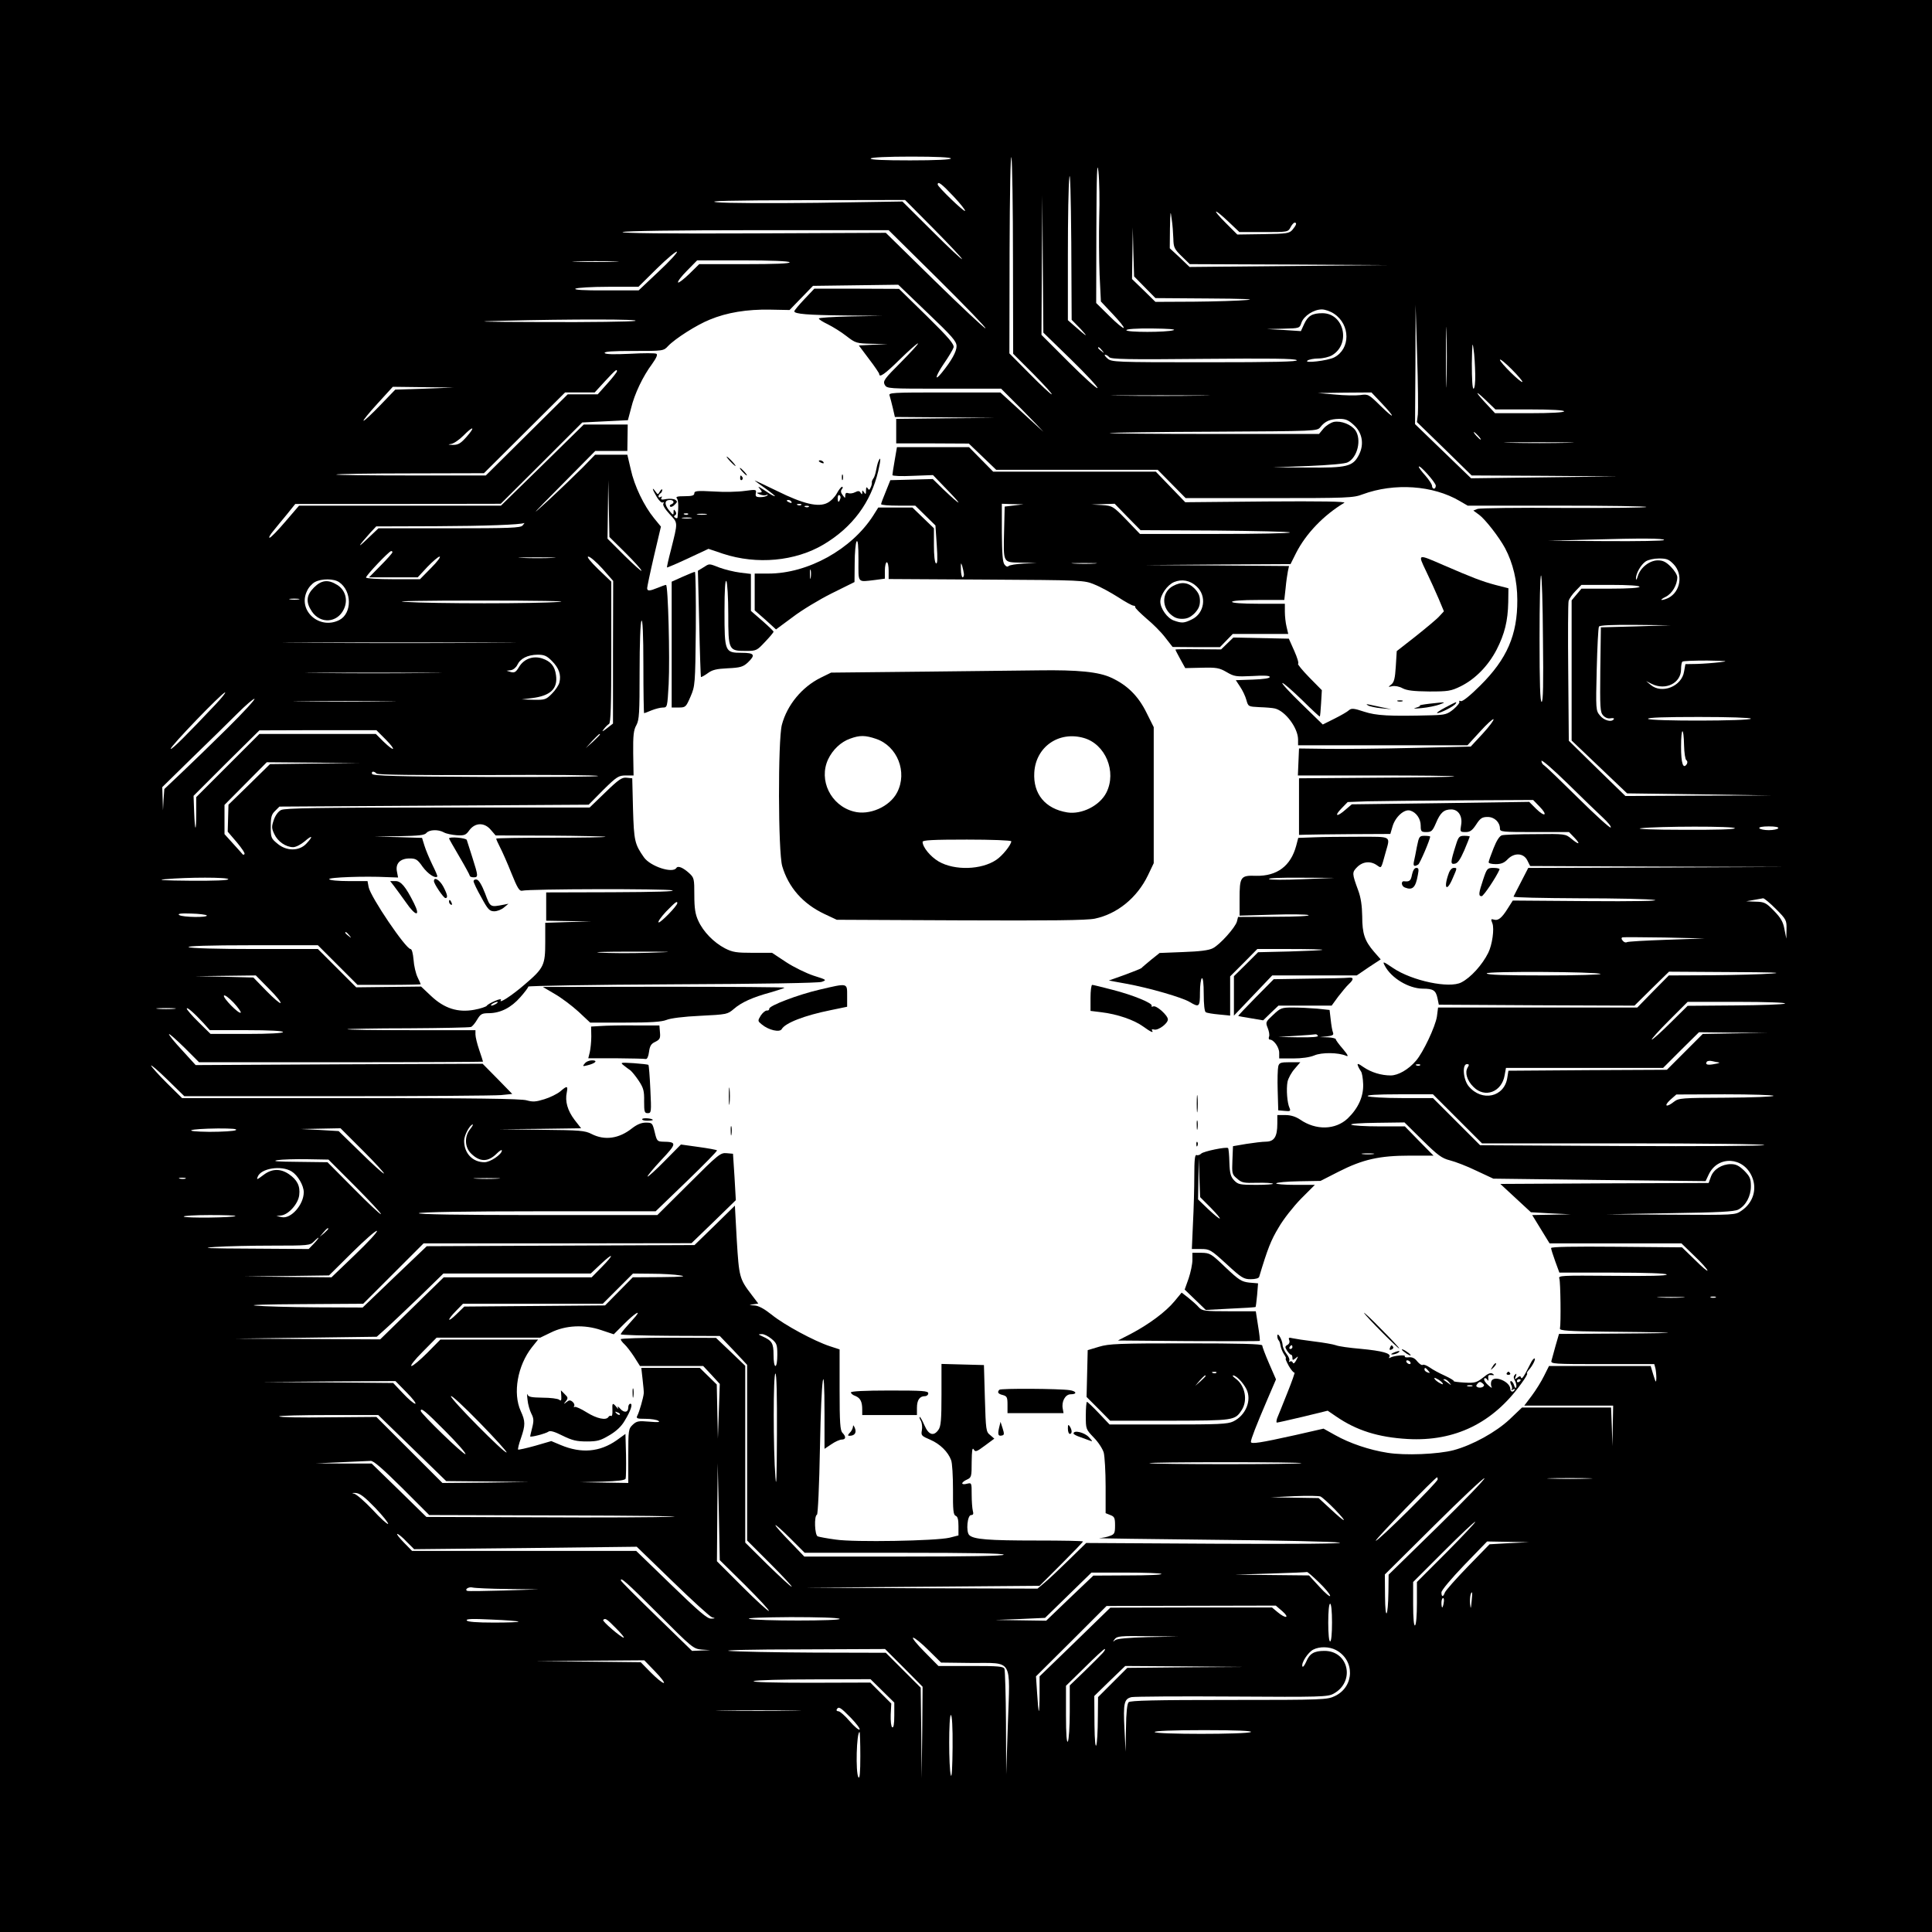 <?xml version="1.0" standalone="no"?>
<!DOCTYPE svg PUBLIC "-//W3C//DTD SVG 20010904//EN"
 "http://www.w3.org/TR/2001/REC-SVG-20010904/DTD/svg10.dtd">
<svg version="1.0" xmlns="http://www.w3.org/2000/svg"
 width="1024pt" height="1024pt" viewBox="0 0 1024 1024"
 preserveAspectRatio="xMidYMid meet">

<g transform="translate(0,1024) scale(0.1,-0.1)"
fill="#000000" stroke="none">
<path d="M0 5120 l0 -5120 5120 0 5120 0 0 5120 0 5120 -5120 0 -5120 0 0
-5120z m5369 3745 l1 -500 107 -107 c59 -60 103 -108 97 -108 -5 0 -58 49
-117 109 l-107 108 1 539 c1 313 5 522 10 499 4 -22 8 -265 8 -540z m-329 535
c0 -6 -79 -10 -216 -10 -141 0 -213 3 -209 10 4 6 87 10 216 10 133 0 209 -4
209 -10z m786 -315 c-2 -88 -1 -224 2 -301 l7 -142 63 -67 c35 -37 61 -69 58
-73 -4 -3 -38 25 -76 63 l-70 69 1 391 c1 297 4 370 11 305 5 -47 7 -157 4
-245z m-98 -589 c45 -49 33 -42 -35 18 l-33 29 0 347 c0 191 3 376 8 411 4 38
8 -99 10 -346 l2 -410 48 -49z m-674 703 c37 -39 64 -74 61 -77 -6 -6 -145
128 -145 140 0 20 22 3 84 -63z m623 -865 c81 -79 144 -147 140 -151 -4 -4
-73 58 -152 137 l-145 145 2 370 3 370 2 -364 3 -364 147 -143z m-731 696 c82
-83 151 -156 153 -163 2 -7 -69 59 -156 146 l-160 159 -449 -7 c-252 -3 -486
-2 -534 3 -61 7 67 10 456 11 l541 1 149 -150z m1273 -55 c1 -46 5 -55 44 -93
l43 -42 519 -2 520 -3 -520 -5 -520 -5 -52 50 -53 49 1 106 c2 93 3 99 9 50 5
-30 8 -78 9 -105z m292 90 l58 -55 129 0 c127 0 129 0 142 25 7 14 17 25 22
25 13 0 9 -13 -11 -37 -17 -20 -28 -22 -155 -24 l-138 -2 -61 61 c-77 77 -65
82 14 7z m-444 -347 l57 -58 281 -2 c183 -1 254 -4 205 -8 -41 -4 -168 -8
-281 -9 l-205 -1 -62 61 -62 60 2 137 2 137 3 -130 4 -130 56 -57z m-1094 42
c144 -143 257 -260 250 -260 -6 0 -128 114 -270 253 l-258 253 -705 -3 c-451
-2 -700 1 -690 7 9 6 287 10 713 10 l697 0 263 -260z m-1483 40 l-105 -99
-175 0 c-117 -1 -170 3 -160 9 8 5 87 10 174 10 l160 0 98 97 c54 53 102 93
106 89 4 -4 -40 -52 -98 -106z m-232 53 c-53 -2 -143 -2 -200 0 -57 1 -13 3
97 3 110 0 156 -2 103 -3z m927 -3 c4 -7 -77 -10 -237 -10 l-242 0 -53 -52
c-29 -28 -56 -49 -59 -45 -4 4 17 32 47 62 l54 55 242 0 c150 0 244 -4 248
-10z m730 -267 c132 -126 155 -152 155 -178 0 -28 -26 -76 -78 -140 -42 -52
-34 -18 11 48 25 36 48 75 51 85 5 16 -23 50 -141 166 l-148 145 -225 1 -224
0 -53 -56 c-29 -31 -53 -59 -53 -64 0 -14 72 -20 270 -22 l195 -2 -167 -3
c-93 -2 -168 -7 -168 -11 0 -5 21 -18 48 -31 26 -13 70 -40 98 -62 49 -38 54
-39 135 -41 l84 -2 -77 -3 -76 -4 54 -72 c30 -39 54 -75 54 -79 0 -22 31 0
109 77 48 47 91 85 96 85 6 0 -35 -44 -89 -99 -89 -89 -97 -100 -87 -120 12
-21 16 -21 314 -21 l303 0 110 -110 c60 -61 111 -114 114 -118 3 -3 -47 42
-111 101 l-117 107 -297 0 c-279 0 -297 -1 -290 -17 3 -10 11 -39 17 -65 l11
-48 266 -2 266 -3 -262 -2 -263 -3 0 -65 0 -65 193 0 192 -1 72 -69 73 -70
428 0 428 0 74 -75 74 -75 443 0 c414 0 446 1 495 20 168 62 373 48 514 -35
l43 -25 477 0 c263 0 474 -3 470 -7 -4 -4 -202 -6 -439 -5 -238 2 -442 -1
-455 -5 l-23 -9 30 -22 c33 -24 106 -118 138 -177 42 -79 65 -174 65 -275 1
-185 -55 -313 -196 -453 -54 -54 -94 -86 -103 -83 -8 3 -12 2 -8 -3 3 -5 -11
-23 -31 -40 -33 -27 -45 -30 -113 -32 -230 -6 -296 -2 -361 19 -54 18 -67 19
-80 8 -8 -8 -43 -28 -77 -45 l-62 -31 -113 110 c-62 60 -108 110 -101 110 7 0
53 -41 104 -90 50 -50 93 -89 94 -88 2 2 5 34 7 71 l4 69 -67 68 c-37 38 -63
70 -59 72 5 2 -4 32 -20 68 l-29 65 -147 3 -147 3 -33 -32 -32 -31 -121 1
c-67 1 -121 0 -121 -2 0 -3 12 -25 26 -51 l26 -47 88 2 c78 2 93 -1 131 -23
41 -24 50 -25 137 -21 63 4 92 2 92 -5 0 -7 -33 -12 -90 -14 l-90 -3 23 -35
c13 -19 28 -51 33 -70 10 -35 10 -35 69 -38 33 -1 70 -4 82 -7 55 -13 123
-103 123 -165 l0 -30 449 0 449 0 66 72 c36 40 68 69 72 66 3 -4 -22 -38 -57
-76 l-64 -69 -300 -7 c-165 -4 -370 -6 -455 -5 l-155 2 -3 -72 -3 -71 417 0
c230 0 415 -2 412 -5 -2 -3 -189 -6 -414 -7 l-409 -3 0 -150 0 -150 35 1 c19
1 128 2 242 3 l207 1 12 41 c15 50 62 92 93 83 32 -9 56 -43 56 -80 0 -31 3
-34 30 -34 27 0 33 6 51 48 23 55 42 72 81 72 38 0 61 -37 52 -84 -6 -35 -5
-36 24 -36 23 0 35 8 56 40 22 34 32 40 61 40 36 0 65 -28 65 -62 0 -17 14
-18 183 -18 l183 0 29 -30 c35 -37 24 -39 -17 -5 -30 25 -33 26 -189 24 -88 0
-168 -3 -178 -6 -13 -3 -29 -28 -45 -69 -14 -35 -26 -69 -26 -74 0 -6 17 -10
38 -10 28 0 45 7 62 25 35 37 85 35 105 -5 l15 -30 678 -3 677 -2 -682 -3
-683 -2 -37 -72 c-21 -40 -39 -76 -41 -80 -2 -5 155 -8 350 -9 194 0 373 -4
398 -9 28 -5 -110 -8 -353 -6 l-399 3 -26 -41 c-33 -53 -52 -67 -74 -60 -16 5
-17 2 -8 -20 11 -29 -1 -114 -22 -156 -31 -63 -93 -132 -143 -157 -63 -33
-260 8 -361 76 -53 36 -58 38 -44 12 34 -65 126 -120 200 -121 57 0 70 -9 79
-51 l7 -34 518 -3 519 -2 91 90 92 90 320 -2 c225 -1 291 -3 224 -8 -52 -4
-196 -8 -320 -9 l-225 -1 -84 -85 -83 -85 -528 0 -528 0 -6 -47 c-8 -54 -74
-193 -111 -235 -40 -47 -95 -78 -134 -78 -50 0 -103 16 -144 44 -28 20 -35 21
-30 8 3 -9 11 -23 16 -30 6 -7 11 -38 12 -69 2 -65 -26 -127 -82 -181 -65 -61
-168 -64 -252 -6 -24 16 -50 24 -78 24 l-43 0 0 -45 c0 -69 -16 -95 -59 -96
-20 0 -67 -6 -106 -12 l-70 -12 -3 -74 c-3 -71 -2 -76 25 -98 24 -22 36 -24
105 -22 43 1 81 -1 85 -5 3 -3 -36 -6 -89 -6 -87 0 -96 2 -117 24 -18 19 -23
37 -25 94 -1 40 -4 74 -7 77 -9 8 -129 -17 -142 -29 -7 -7 -18 -11 -25 -8 -9
3 -12 -24 -12 -111 0 -62 -3 -175 -7 -250 l-6 -137 48 0 c46 0 52 -3 136 -80
79 -73 91 -80 128 -80 25 0 43 5 45 13 45 150 63 195 103 261 25 44 79 112
119 153 l73 73 -105 0 c-58 0 -103 4 -100 8 3 5 57 10 120 11 l115 2 96 49
c128 65 216 85 377 85 l126 0 -76 77 -76 78 -135 0 c-75 0 -142 4 -149 9 -8 5
49 9 134 10 l148 2 95 -94 c82 -81 103 -96 146 -107 28 -7 91 -31 140 -55 l90
-42 562 -7 563 -6 17 36 c49 101 184 93 229 -13 28 -66 6 -138 -56 -180 -33
-23 -35 -23 -374 -21 l-341 2 335 6 c262 4 341 8 363 19 40 21 67 70 67 124 0
40 -5 51 -35 82 -28 27 -44 35 -71 35 -48 0 -92 -28 -106 -67 l-12 -33 -552
-2 -552 -3 81 -75 81 -75 105 -6 106 -5 -102 -2 -102 -2 46 -75 46 -75 350 0
349 0 69 -67 c38 -36 69 -71 69 -77 0 -6 -30 20 -67 57 l-68 66 -348 3 c-227
2 -347 0 -346 -7 0 -5 10 -37 22 -70 l22 -60 282 0 c179 0 284 -4 287 -10 2
-7 -96 -9 -286 -7 -275 2 -290 2 -283 -15 6 -17 9 -236 3 -265 -2 -10 46 -14
237 -16 132 -1 278 -3 325 -5 47 -2 -62 -4 -241 -5 l-326 -2 -18 -62 c-9 -35
-20 -71 -22 -80 -5 -17 13 -18 270 -18 l275 0 6 -22 c3 -13 5 -36 5 -53 -1
-26 -3 -24 -16 18 l-14 47 -269 0 -270 0 -26 -52 c-14 -29 -44 -77 -65 -105
l-40 -53 236 0 235 0 -2 -107 -2 -108 -3 103 -4 102 -236 0 -236 0 -66 -63
c-73 -68 -196 -136 -296 -163 -83 -22 -259 -29 -351 -14 -96 15 -200 50 -278
94 l-61 34 -149 -34 c-189 -42 -236 -49 -236 -36 0 14 27 84 87 224 l46 107
-37 85 c-20 46 -36 89 -36 95 0 8 -122 11 -402 11 -358 0 -410 -2 -463 -18
l-60 -18 -3 -124 -3 -124 63 -63 62 -63 316 0 c341 1 345 1 381 56 34 52 18
132 -33 168 -12 9 -18 16 -12 16 16 0 52 -37 70 -72 30 -59 -3 -140 -70 -172
-29 -14 -79 -16 -344 -16 l-311 0 -57 60 c-31 33 -60 60 -63 60 -3 0 -6 -33
-6 -73 0 -71 0 -72 42 -116 24 -24 47 -60 53 -80 5 -20 10 -100 10 -179 l0
-142 25 -10 c22 -8 25 -16 25 -55 0 -40 -3 -47 -26 -55 -14 -6 -40 -11 -57
-12 -18 -2 252 -5 598 -9 347 -3 650 -10 675 -15 28 -6 -223 -8 -649 -6 l-694
4 -91 -89 c-50 -49 -108 -104 -129 -121 l-38 -32 -617 2 -617 3 623 5 622 5
115 115 c63 63 115 117 115 120 0 3 -111 5 -247 5 -254 0 -333 6 -356 29 -18
18 -10 106 10 106 11 0 14 6 9 23 -3 12 -6 51 -6 86 0 62 0 63 -25 57 -14 -4
-25 -3 -25 2 0 5 11 14 25 20 24 11 25 16 25 94 1 60 3 78 11 66 8 -15 15 -13
59 20 l50 37 -22 19 c-22 17 -23 26 -28 195 l-5 176 -112 3 -113 3 0 -163 c0
-132 -3 -168 -16 -186 -25 -36 -52 -28 -74 23 -11 25 -22 45 -25 45 -3 0 -1
-10 6 -21 6 -12 8 -34 5 -50 -5 -27 -2 -30 45 -50 51 -22 94 -64 110 -108 6
-14 10 -84 10 -157 -1 -108 2 -133 14 -138 11 -4 15 -20 15 -55 l0 -49 -47
-12 c-71 -17 -505 -25 -604 -10 -45 6 -87 14 -95 17 -16 6 -20 109 -4 115 5 2
12 148 16 361 7 373 24 492 24 172 l0 -184 36 24 c20 14 45 25 55 25 23 0 24
16 4 36 -12 13 -15 52 -15 229 l0 213 -52 17 c-82 27 -242 113 -308 167 -42
33 -70 48 -93 49 -29 2 -30 2 -5 6 l27 4 -35 46 c-65 85 -67 94 -79 290 l-10
183 -107 -105 -107 -104 -709 -3 -710 -3 -170 -162 -170 -163 -248 1 c-137 1
-280 5 -319 9 -43 4 53 7 250 8 l320 2 160 160 160 160 710 0 710 1 118 114
117 114 -7 123 -8 123 -34 3 c-32 3 -44 -6 -200 -162 l-167 -166 -639 0 c-416
0 -635 4 -625 10 9 6 254 10 635 10 l620 0 165 159 c91 88 163 161 160 164 -3
3 -47 11 -98 18 l-93 13 -86 -87 c-47 -48 -88 -85 -91 -83 -2 3 30 42 73 88
83 88 84 96 8 97 -29 1 -32 4 -43 51 -12 48 -13 50 -47 50 -24 0 -47 -10 -73
-30 -69 -55 -145 -66 -215 -30 -35 18 -62 20 -265 22 l-225 3 217 2 218 3 -35
45 c-37 49 -51 98 -41 145 7 36 2 37 -35 5 -16 -13 -54 -32 -84 -41 -45 -14
-61 -15 -93 -6 -29 9 -280 12 -933 12 l-894 0 -80 79 c-44 44 -81 85 -84 93
-2 7 37 -26 86 -74 l90 -88 810 0 c446 0 837 3 869 6 l59 6 -78 80 -79 80
-760 -3 -761 -4 -73 80 c-40 43 -71 81 -68 84 2 3 39 -30 82 -72 l77 -77 753
0 c413 0 752 2 752 3 0 2 -9 30 -20 62 -11 32 -20 69 -20 82 l0 23 -342 0
c-188 0 -339 2 -337 5 3 2 148 5 323 5 175 1 325 4 332 7 7 2 22 20 33 39 18
30 25 34 63 34 61 1 117 29 166 85 23 26 42 51 42 56 0 4 343 10 763 12 480 2
773 7 792 13 28 10 27 11 -43 33 -39 13 -105 45 -146 72 l-74 49 -101 0 c-88
0 -108 3 -149 24 -59 31 -115 88 -141 146 -16 34 -21 66 -21 136 0 86 -1 92
-27 116 -33 30 -60 41 -68 28 -19 -31 -138 8 -172 56 -49 70 -53 87 -58 256
l-4 163 -30 3 c-24 3 -42 -9 -112 -77 l-84 -81 -805 0 c-627 0 -811 -3 -830
-13 -15 -7 -31 -29 -39 -53 -12 -35 -12 -44 3 -75 18 -39 61 -69 100 -69 14 0
41 14 61 31 41 36 47 28 8 -13 -38 -40 -105 -40 -153 1 -33 27 -35 32 -35 90
0 50 4 65 23 83 l23 23 819 5 820 5 77 78 c72 71 82 77 120 77 l41 0 -2 118
c-1 94 2 123 17 149 15 28 17 63 17 285 0 146 4 259 10 268 6 10 10 -71 10
-237 0 -139 2 -253 4 -253 2 0 20 7 39 15 20 8 47 15 60 15 24 0 24 2 31 124
7 140 -3 526 -14 526 -4 0 -24 -7 -43 -15 -44 -18 -57 -19 -57 -2 0 6 16 83
36 169 l37 157 -36 44 c-54 66 -105 172 -124 260 l-18 77 -85 0 -86 0 -64 -66
c-36 -36 -119 -116 -185 -177 -100 -92 -90 -80 65 76 l185 187 85 0 85 0 1 70
1 70 -117 0 -116 0 -219 -215 -220 -215 -535 0 -535 0 -73 -85 c-40 -47 -77
-85 -83 -85 -6 0 2 15 18 34 15 19 48 59 73 89 l45 56 544 0 545 1 216 215
216 216 121 6 121 6 17 64 c18 75 62 168 112 235 22 31 30 49 22 53 -6 4 -68
4 -139 0 -88 -4 -130 -3 -135 4 -4 8 42 11 153 11 158 0 159 0 183 26 37 39
151 112 221 140 91 38 198 55 318 53 l105 -2 62 64 62 64 226 3 226 3 154
-148z m2600 -539 l-5 -41 145 -141 145 -142 387 -2 388 -3 -389 -5 -389 -5
-149 144 -148 143 2 317 1 316 8 -270 c5 -148 6 -288 4 -311z m-444 533 c87
-58 87 -186 1 -231 -34 -18 -165 -33 -142 -17 8 6 35 11 58 11 24 0 57 8 72
17 101 60 64 223 -51 223 -54 0 -77 -14 -97 -58 l-17 -37 -90 6 -90 5 87 2
c86 2 86 2 96 32 13 36 65 70 108 70 17 0 46 -10 65 -23z m596 -359 c-1 -73
-3 -16 -3 127 0 143 2 203 3 133 2 -70 2 -187 0 -260z m-4302 321 c-22 -4
-238 -7 -480 -6 -350 1 -395 3 -220 7 354 9 745 9 700 -1z m2855 -49 c-37 -12
-250 -12 -250 0 0 6 52 10 138 9 84 -1 127 -4 112 -9z m1599 -232 c1 -46 -3
-78 -9 -78 -6 0 -9 50 -9 133 2 106 3 121 9 77 5 -30 8 -90 9 -132z m-1978
125 c13 -16 12 -17 -3 -4 -10 7 -18 15 -18 17 0 8 8 3 21 -13z m38 -36 c9 -11
99 -13 496 -9 356 3 489 2 498 -7 8 -8 -114 -11 -484 -11 -482 0 -497 1 -519
20 -13 11 -18 20 -13 20 6 0 16 -6 22 -13z m2190 -131 c-7 -8 -119 103 -119
117 0 7 28 -16 62 -50 34 -34 60 -65 57 -67z m-4799 56 c0 -4 -23 -34 -51 -65
l-51 -57 -79 0 -80 0 -217 -215 -217 -215 -399 0 c-220 0 -397 2 -394 5 3 3
180 6 394 6 l389 1 215 214 215 214 78 0 79 0 55 60 c57 61 63 66 63 52z
m-1020 -92 l-155 -5 -79 -82 c-44 -46 -84 -83 -89 -83 -5 0 28 41 73 90 l82
90 162 -2 161 -2 -155 -6z m5858 -110 c115 0 182 -4 182 -10 0 -6 -68 -10
-183 -10 l-183 0 -40 43 c-64 68 -73 87 -13 30 l55 -53 182 0z m-786 34 c76
-80 73 -91 -4 -16 -64 63 -66 64 -109 58 -24 -3 -84 -2 -134 3 l-90 8 142 2
142 1 53 -56z m-959 39 c-117 -2 -309 -2 -425 0 -117 1 -22 2 212 2 234 0 329
-1 213 -2z m813 -156 c45 -41 55 -102 27 -157 -32 -63 -63 -70 -273 -68 l-185
1 188 7 c114 5 198 12 211 20 52 27 73 121 40 169 -22 31 -75 52 -114 45 -17
-4 -41 -19 -55 -35 l-24 -29 -557 0 c-307 0 -555 2 -553 5 3 2 251 6 553 7
544 3 547 3 564 24 25 32 52 43 100 44 34 0 49 -6 78 -33z m-4702 -61 c-33
-37 -45 -44 -74 -44 -26 1 -28 2 -9 5 14 2 43 22 65 44 52 53 66 50 18 -5z
m5361 4 c10 -11 16 -20 13 -20 -3 0 -13 9 -23 20 -10 11 -16 20 -13 20 3 0 13
-9 23 -20z m473 -37 c-81 -2 -216 -2 -300 0 -84 1 -18 3 147 3 165 0 234 -2
153 -3z m-698 -227 c0 -9 -4 -16 -10 -16 -5 0 -10 7 -10 15 0 8 -16 32 -35 54
-19 21 -35 42 -35 47 1 16 90 -84 90 -100z m-4295 -356 c47 -47 85 -89 85 -95
0 -5 -40 31 -90 80 l-90 90 2 155 2 155 3 -150 3 -151 85 -84z m-545 145 c-11
-13 -66 -15 -388 -15 l-376 0 -60 -57 c-57 -55 -48 -39 18 35 l30 32 315 1
c260 1 449 8 470 17 2 1 -2 -5 -9 -13z m6050 -77 c0 -5 -138 -7 -307 -6 l-308
2 220 6 c278 8 395 7 395 -2z m-6740 -65 c0 -4 -28 -36 -62 -70 l-62 -63 129
0 129 0 51 55 c29 30 58 55 65 55 8 0 -12 -27 -45 -60 l-59 -60 -143 0 c-79 0
-143 4 -143 9 0 11 122 140 133 140 4 1 7 -2 7 -6z m848 -30 c-42 -2 -114 -2
-160 0 -46 1 -11 3 77 3 88 0 125 -2 83 -3z m265 -57 l57 -65 -1 -378 0 -378
-32 -25 c-25 -19 -29 -20 -17 -5 8 11 21 24 28 28 9 6 12 93 12 381 l0 373
-69 66 c-42 41 -63 67 -53 67 10 0 43 -29 75 -64z m5678 23 c51 -54 36 -145
-28 -178 -12 -6 -28 -11 -35 -11 -7 0 2 8 21 17 34 17 61 63 61 104 0 11 -15
36 -34 55 -26 26 -42 34 -69 34 -44 0 -93 -39 -106 -83 -5 -18 -10 -24 -10
-14 -1 26 25 73 51 91 13 9 43 16 71 16 42 0 53 -5 78 -31z m-693 -394 c3
-237 1 -335 -7 -335 -8 0 -11 100 -11 335 0 184 3 335 8 335 4 0 9 -151 10
-335z m-6380 299 c68 -47 68 -165 1 -200 -105 -54 -222 49 -172 153 8 19 27
40 42 48 35 19 101 19 129 -1z m6892 -24 c0 -6 -58 -10 -154 -10 l-154 0 -26
-31 -26 -31 0 -371 0 -372 147 -140 147 -140 380 -5 381 -6 -385 -1 -385 -2
-150 146 -150 147 -3 360 c-2 199 -1 370 2 381 3 11 19 35 37 53 l31 32 154 0
c96 0 154 -4 154 -10z m-7107 -67 c-13 -2 -33 -2 -45 0 -13 2 -3 4 22 4 25 0
35 -2 23 -4z m1382 -13 c-126 -10 -661 -10 -820 0 -69 4 99 7 400 7 296 0 477
-3 420 -7z m5705 -130 l-185 -5 -3 -224 c-2 -201 -1 -226 15 -243 11 -12 26
-18 40 -15 12 2 20 0 17 -4 -11 -19 -53 -8 -74 19 -22 26 -22 32 -17 244 3
119 8 222 12 227 4 7 70 10 193 9 l187 -2 -185 -6z m-6052 -87 c-273 -2 -723
-2 -1000 0 -277 1 -53 2 497 2 550 0 776 -1 503 -2z m307 -96 c38 -38 50 -74
40 -114 -3 -14 -21 -41 -40 -60 -31 -31 -37 -33 -96 -32 l-64 2 55 7 c98 12
137 50 127 121 -6 48 -28 74 -73 89 -48 16 -97 -2 -123 -45 -16 -27 -24 -32
-43 -27 l-23 7 23 3 c13 2 28 15 34 28 16 34 54 53 107 54 36 0 49 -6 76 -33z
m6190 -7 c-33 -4 -88 -8 -121 -9 l-61 -1 -7 -39 c-12 -79 -118 -121 -177 -71
l-24 20 30 -15 c73 -36 155 4 155 78 0 18 3 37 7 40 3 4 63 6 132 6 107 -2
117 -3 66 -9z m-6843 -57 c-160 -2 -424 -2 -585 0 -160 1 -29 2 293 2 322 0
453 -1 292 -2z m-1128 -165 c-151 -160 -233 -242 -239 -237 -7 8 273 299 288
299 5 0 -17 -28 -49 -62z m62 -127 c-83 -82 -192 -188 -243 -236 l-92 -87 -4
-56 -3 -57 -2 62 -2 61 157 154 c87 84 195 190 241 236 45 45 86 80 91 78 4
-3 -60 -73 -143 -155z m842 142 c-119 -2 -317 -2 -440 0 -123 1 -25 2 217 2
242 0 342 -1 223 -2z m7232 -92 c0 -13 -537 -14 -545 -1 -4 7 91 10 269 10
160 0 276 -4 276 -9z m-7235 -111 c58 -59 47 -68 -13 -10 l-40 40 -309 0 -308
0 -167 -167 -168 -168 0 -84 c0 -107 -7 -102 -11 8 l-3 83 174 174 175 173
310 1 310 0 50 -50z m6881 -32 c1 -38 6 -73 12 -77 6 -4 7 -12 3 -20 -20 -31
-31 3 -31 91 0 106 14 111 16 6z m-5746 59 c0 -2 -17 -19 -37 -38 l-38 -34 34
38 c33 34 41 42 41 34z m5315 -440 c27 -25 47 -49 42 -53 -4 -4 -81 66 -172
156 -91 90 -172 168 -180 173 -8 4 -15 15 -15 24 0 9 59 -42 138 -119 75 -74
159 -155 187 -181z m-6827 286 l-237 -3 -110 -108 -110 -107 -2 -72 -2 -71 48
-56 c26 -31 45 -59 41 -63 -3 -3 -7 -4 -9 -2 -1 2 -24 27 -50 56 l-47 52 0 77
0 78 112 113 112 113 246 -2 245 -3 -237 -2z m328 -53 c7 -7 208 -9 592 -8
320 2 582 0 582 -5 0 -4 -269 -6 -597 -5 -466 2 -597 6 -601 16 -5 15 10 16
24 2z m6164 -175 c46 -47 29 -58 -18 -12 l-37 37 -470 -7 -470 -6 -33 -28
c-46 -41 -63 -36 -22 6 l33 34 106 4 c58 1 279 4 492 5 l385 2 34 -35z m-5558
-124 l25 -29 288 -1 c159 -1 291 -4 294 -6 2 -3 -127 -5 -287 -5 -161 0 -292
-2 -292 -5 0 -3 9 -24 21 -47 12 -23 39 -84 60 -137 31 -77 42 -95 56 -92 37
10 764 11 796 2 21 -6 -83 -9 -318 -10 l-350 -1 0 -75 0 -75 120 -2 120 -2
-122 -3 -123 -4 0 -102 c0 -123 -7 -138 -109 -225 -68 -59 -141 -106 -126 -82
4 6 -9 5 -31 -5 -21 -9 -41 -20 -44 -26 -4 -5 -33 -15 -66 -21 -87 -16 -159 7
-229 73 l-53 50 -172 -2 -172 -2 -102 102 -101 101 -335 0 c-199 0 -341 4
-350 10 -10 6 105 10 335 10 l350 0 105 -105 105 -105 167 0 c93 0 168 2 168
3 0 2 -8 19 -17 38 -9 19 -19 60 -21 92 -3 34 -9 57 -16 57 -25 0 -212 276
-222 328 l-6 32 -99 0 c-54 0 -101 4 -104 10 -6 10 188 17 307 11 l58 -2 -6
31 c-9 43 17 70 67 70 33 0 42 -5 69 -44 28 -38 66 -63 78 -52 2 2 -10 30 -26
62 -16 33 -35 78 -42 101 l-13 42 -126 4 -126 3 131 2 c103 2 134 5 144 17 15
18 63 20 93 3 12 -7 43 -13 68 -15 40 -2 48 0 67 27 31 41 80 42 114 1z m6593
9 c-4 -6 -101 -9 -278 -8 -150 0 -249 4 -222 8 88 11 507 12 500 0z m230 0
c-3 -5 -26 -10 -50 -10 -24 0 -47 5 -50 10 -4 6 15 10 50 10 35 0 54 -4 50
-10z m-8215 -270 c0 -6 -73 -9 -202 -8 -138 1 -181 4 -133 8 119 11 335 11
335 0z m8203 -158 c55 -55 57 -60 56 -107 l-1 -50 -10 50 c-7 39 -19 60 -56
98 -42 43 -51 47 -97 48 l-50 2 40 7 c22 4 45 8 50 9 6 0 36 -25 68 -57z
m-5823 31 c-1 -15 -89 -105 -99 -102 -6 2 12 28 39 57 50 51 60 59 60 45z
m-2494 -65 c7 -12 -128 -10 -146 2 -11 7 8 10 63 8 43 -1 80 -6 83 -10z m755
-105 c13 -16 12 -17 -3 -4 -10 7 -18 15 -18 17 0 8 8 3 21 -13z m6982 -24
c-111 -4 -206 -9 -211 -13 -5 -3 -15 0 -21 8 -8 9 -8 15 -2 18 6 1 106 1 223
-1 l213 -5 -202 -7z m-5399 -69 c-94 -3 -208 -2 -255 1 -46 3 31 5 171 5 235
0 241 -1 84 -6z m5049 -112 c7 -4 -126 -8 -295 -8 -216 0 -308 3 -308 11 0 12
584 9 603 -3z m-7058 -78 c38 -38 66 -72 62 -76 -3 -4 -37 25 -75 64 l-69 71
-154 4 -154 3 160 2 161 2 69 -70z m-149 -127 c-9 -10 -96 79 -89 90 3 6 26
-11 51 -37 24 -26 41 -50 38 -53z m1354 47 c-8 -5 -19 -10 -25 -10 -5 0 -3 5
5 10 8 5 20 10 25 10 6 0 3 -5 -5 -10z m6831 1 c-7 -5 -126 -9 -265 -10 l-251
-2 -90 -89 c-50 -50 -95 -90 -100 -90 -5 0 35 45 90 100 l100 100 265 0 c152
0 259 -4 251 -9z m-8538 -28 c-24 -2 -62 -2 -85 0 -24 2 -5 4 42 4 47 0 66 -2
43 -4z m155 -75 l34 -38 194 0 c123 0 194 -4 194 -10 0 -6 -71 -10 -192 -10
l-192 0 -63 62 c-35 34 -63 67 -63 72 0 11 37 -21 88 -76z m8117 -55 l-170 -3
-95 -95 -95 -95 -420 -2 -420 -3 -6 -38 c-16 -102 -134 -128 -204 -45 -30 35
-36 118 -10 118 12 0 13 -4 4 -18 -16 -26 -4 -69 31 -103 60 -61 150 -27 165
62 l7 39 416 0 417 0 95 95 95 94 180 -2 180 -1 -170 -3z m-85 -154 c8 -1 -1
-5 -20 -8 -39 -8 -53 -4 -44 11 3 5 16 7 28 4 11 -3 28 -6 36 -7z m-1583 -15
c-3 -3 -12 -4 -19 -1 -8 3 -5 6 6 6 11 1 17 -2 13 -5z m198 -284 l130 -130
755 0 c425 0 749 -4 741 -9 -7 -5 -349 -7 -759 -5 l-747 4 -125 125 -125 125
-165 0 c-91 0 -172 5 -180 10 -10 6 45 10 165 10 l180 0 130 -130z m1675 122
c0 -5 -113 -9 -250 -10 -237 -1 -252 -2 -277 -21 -40 -32 -57 -25 -21 9 l33
29 258 1 c141 0 257 -4 257 -8z m-6909 -178 c-30 -38 -28 -94 5 -127 47 -47
91 -47 137 -1 15 15 27 22 27 16 0 -20 -61 -62 -92 -62 -63 0 -108 47 -108
114 0 29 31 86 46 86 3 0 -4 -12 -15 -26z m-1241 -4 c-8 -5 -71 -9 -140 -9
-153 2 -115 16 45 18 74 0 105 -2 95 -9z m675 -110 c66 -66 115 -120 110 -120
-6 0 -62 51 -125 113 l-115 112 -100 6 -100 5 105 2 105 2 120 -120z m5353
-17 c-16 -2 -40 -2 -55 0 -16 2 -3 4 27 4 30 0 43 -2 28 -4z m-5395 -171 c77
-78 139 -144 136 -147 -3 -3 -68 58 -144 135 l-139 140 -156 2 c-107 1 -141 3
-110 9 25 4 96 6 158 5 l113 -2 142 -142z m4535 -114 c70 -72 60 -76 -14 -7
l-54 52 2 111 2 111 3 -105 4 -105 57 -57z m-4872 193 c32 -20 64 -74 64 -110
0 -66 -68 -143 -117 -132 l-28 6 26 3 c39 5 90 62 95 108 6 48 -11 81 -55 111
-44 30 -89 29 -131 -2 -39 -29 -41 -30 -34 -12 17 45 125 62 180 28z m-563
-38 c-7 -2 -21 -2 -30 0 -10 3 -4 5 12 5 17 0 24 -2 18 -5z m1655 0 c-32 -2
-84 -2 -115 0 -32 2 -6 3 57 3 63 0 89 -1 58 -3z m-1390 -198 c-8 -9 -269 -12
-274 -3 -3 4 59 8 137 8 78 0 140 -2 137 -5z m492 -68 c0 -2 -10 -12 -22 -23
l-23 -19 19 23 c18 21 26 27 26 19z m141 -138 l-124 -119 -231 2 -231 3 225 2
224 3 123 122 c68 67 126 118 131 114 4 -5 -49 -62 -117 -127z m-216 61 l-29
-30 -300 2 c-237 1 -279 3 -196 9 58 4 194 7 304 7 189 0 199 1 219 21 33 33
34 25 2 -9z m1525 -125 l-54 -55 -392 0 -392 0 -169 -165 -168 -164 -385 2
-385 2 376 5 376 5 49 44 c27 24 106 99 177 167 l127 124 391 0 390 0 52 49
c70 66 75 55 7 -14z m415 -45 c37 -5 12 -8 -100 -9 l-151 -1 -73 -74 -74 -75
-373 -3 -373 -3 -41 -40 c-50 -49 -53 -34 -3 17 l37 38 371 0 370 0 80 80 80
80 100 -1 c55 0 123 -4 150 -9z m5313 -117 c-32 -2 -86 -2 -120 0 -35 2 -9 3
57 3 66 0 94 -1 63 -3z m175 0 c-7 -2 -19 -2 -25 0 -7 3 -2 5 12 5 14 0 19 -2
13 -5z m-5724 -100 c-8 -9 -29 -33 -46 -52 -18 -20 -33 -39 -33 -43 0 -4 118
-7 263 -8 l262 -1 73 -76 72 -77 0 -465 0 -466 122 -122 c68 -68 119 -123 114
-123 -5 0 -62 53 -128 117 l-118 117 0 468 0 469 -77 74 -78 74 -252 1 c-139
0 -253 -4 -253 -8 0 -5 9 -17 20 -27 11 -10 34 -40 51 -66 l31 -49 168 0 167
0 44 -47 44 -48 -5 -145 -5 -145 -3 144 -3 143 -45 44 -45 44 -155 0 -155 0 7
-62 c4 -35 7 -67 6 -73 -2 -24 -24 -99 -33 -116 -9 -17 -5 -19 43 -19 29 0 60
-5 68 -11 11 -7 -3 -8 -49 -4 -57 5 -67 3 -88 -17 -22 -21 -23 -28 -23 -165
l0 -143 -127 2 -128 2 118 3 c84 3 119 7 123 16 2 7 3 64 2 125 l-3 112 -47
-34 c-89 -62 -186 -71 -296 -25 l-50 21 -86 -25 c-47 -13 -87 -22 -90 -20 -2
3 4 30 15 60 24 70 24 90 -1 144 -43 95 -17 241 59 338 l33 41 -259 0 -259 0
-69 -70 c-38 -38 -76 -70 -84 -70 -9 0 18 34 59 75 l74 75 275 0 274 0 56 27
c78 39 178 44 268 13 l66 -22 56 56 c52 52 91 78 60 39z m720 -119 c28 -23 31
-31 31 -85 0 -33 -4 -59 -10 -59 -6 0 -10 26 -10 59 0 62 -8 75 -59 98 -24 11
-24 11 -4 12 12 1 35 -11 52 -25z m2358 -180 c-3 -3 -12 -4 -19 -1 -8 3 -5 6
6 6 11 1 17 -2 13 -5z m-2329 -326 c-1 -227 -3 -295 -8 -228 -12 150 -12 550
0 550 6 0 9 -113 8 -322z m2272 309 c0 -2 -12 -14 -27 -28 l-28 -24 24 28 c23
25 31 32 31 24z m-4235 -87 c33 -33 53 -60 46 -60 -8 0 -37 25 -65 55 l-52 55
-349 3 -350 2 355 3 356 2 59 -60z m530 -318 c-9 -9 -295 280 -295 298 1 8 68
-54 151 -139 82 -84 147 -156 144 -159z m-325 113 c63 -63 111 -118 107 -122
-8 -7 -237 215 -237 229 0 19 23 1 130 -107z m-175 -90 l180 -175 220 -2 220
-3 -230 -3 -230 -2 -175 175 -175 175 -258 -2 c-141 -2 -257 0 -257 5 0 4 118
7 263 7 l262 0 180 -175z m-55 -210 l145 -145 705 -2 c388 -1 651 -4 585 -7
-66 -3 -387 -5 -712 -3 l-593 2 -145 142 -145 141 -148 0 -147 1 135 6 c74 3
144 7 155 7 14 2 67 -45 165 -142z m4768 130 c-7 -7 -799 -7 -806 0 -3 3 178
5 403 5 225 0 406 -2 403 -5z m-2950 -645 c73 -73 131 -135 127 -138 -3 -3
-66 54 -140 128 l-135 135 2 260 2 260 6 -257 5 -257 133 -131z m3672 559 c0
-15 -320 -332 -328 -325 -5 5 315 336 325 336 2 0 3 -5 3 -11z m-2 -253 l-258
-252 -1 -90 c-2 -138 -17 -159 -18 -24 l-1 115 261 259 c143 142 263 255 267
251 4 -4 -109 -121 -250 -259z m800 257 c-54 -2 -142 -2 -195 0 -54 1 -10 3
97 3 107 0 151 -2 98 -3z m-6429 -155 c41 -43 71 -81 68 -85 -4 -3 -41 30 -82
75 -42 44 -86 83 -98 85 -14 3 -12 5 8 4 23 -2 46 -19 104 -79z m5086 -8 c74
-77 59 -75 -24 3 l-62 57 -127 2 -127 2 125 6 c69 3 132 2 140 -2 8 -4 42 -34
75 -68z m592 -228 l-157 -157 0 -112 c0 -64 -4 -114 -10 -118 -6 -4 -10 36
-10 112 l0 118 162 162 c89 89 164 160 167 157 3 -2 -66 -75 -152 -162z
m-2874 -2 c345 0 527 -3 527 -10 0 -7 -183 -10 -528 -10 l-529 0 -76 79 c-42
43 -77 82 -77 87 0 5 35 -26 78 -69 l77 -77 528 0z m-2638 59 l40 -40 590 6
590 7 189 -183 c104 -101 198 -187 210 -191 19 -5 19 -6 -5 -7 -20 -1 -64 37
-211 179 l-186 180 -594 0 -594 0 -44 45 c-24 25 -40 45 -34 45 5 0 28 -18 49
-41z m5845 -8 l-105 -6 -115 -118 c-63 -65 -118 -127 -122 -138 -9 -25 -18
-24 -18 1 0 11 50 71 121 145 l121 125 112 -2 111 -2 -105 -5z m-1844 -163 c4
-5 -76 -8 -177 -8 l-184 -1 -125 -119 -125 -120 -135 2 -135 2 132 5 132 6
123 120 123 120 182 0 c100 0 185 -3 189 -7z m835 -45 c32 -31 59 -63 59 -71
0 -8 -25 13 -56 47 l-56 61 -197 2 -196 2 190 6 c105 3 191 7 193 8 2 1 30
-23 63 -55z m-3501 -168 c179 -179 185 -184 229 -188 l46 -3 -49 -2 -48 -2
-188 183 c-103 100 -188 185 -189 190 -4 21 30 -9 199 -178z m-800 133 l165
-2 -185 -6 c-102 -3 -188 -4 -193 -2 -17 7 7 23 27 18 11 -3 95 -7 186 -8z
m5110 -65 c-4 -42 -5 -44 -8 -15 -3 30 2 62 10 62 2 0 1 -21 -2 -47z m-148 -8
c-2 -14 -6 -25 -8 -25 -2 0 -4 11 -4 25 0 14 4 25 9 25 4 0 6 -11 3 -25z
m-592 -105 c0 -60 -4 -100 -10 -100 -6 0 -10 40 -10 100 0 60 4 100 10 100 6
0 10 -40 10 -100z m-263 60 c41 -36 18 -41 -25 -5 l-30 25 -428 0 -429 -1
-187 -182 -188 -182 0 -94 c0 -52 -2 -92 -4 -90 -2 2 -6 45 -9 94 l-6 90 187
186 187 187 449 1 448 1 35 -30z m-2347 -40 c18 -12 -443 -12 -480 0 -14 5 82
8 220 9 143 0 251 -3 260 -9z m-1702 -15 c3 -3 -56 -5 -131 -5 -91 0 -138 4
-143 11 -5 9 29 10 131 5 76 -3 141 -8 143 -11z m517 -35 c27 -27 46 -50 41
-50 -13 0 -115 87 -109 94 11 11 18 7 68 -44z m2821 -47 c-106 -3 -165 -8
-175 -16 -14 -11 -14 -10 -2 6 12 15 31 17 175 15 l161 -2 -159 -3z m-1165
-69 l67 -66 162 -2 c221 -1 204 27 192 -322 l-9 -269 -1 272 c-1 149 -5 278
-8 287 -5 14 -30 16 -178 16 l-172 0 -74 75 c-41 41 -68 75 -60 75 8 0 45 -30
81 -66z m2159 1 c102 -53 100 -194 -4 -244 -41 -20 -58 -21 -562 -21 -391 0
-523 -3 -532 -12 -8 -8 -13 -55 -14 -137 l-2 -126 -6 120 c-7 139 -2 161 38
170 16 3 256 5 533 3 470 -3 506 -2 537 15 116 63 81 227 -48 227 -55 0 -79
-14 -97 -58 -9 -20 -18 -31 -20 -24 -7 18 30 75 58 89 33 17 84 16 119 -2z
m-2289 -95 l99 -100 -2 -243 -3 -242 -2 240 -3 240 -92 92 -93 93 -380 1
c-209 1 -411 5 -450 9 -39 4 128 8 378 8 l448 2 100 -100z m1053 78 c-10 -11
-54 -55 -96 -96 l-78 -75 0 -141 c0 -78 -5 -148 -10 -156 -6 -10 -10 36 -10
140 l0 155 99 97 c54 54 102 98 106 98 5 0 0 -10 -11 -22z m-2371 -98 c32 -33
52 -60 45 -60 -8 0 -38 25 -68 55 l-54 55 -281 3 -280 2 290 3 290 2 58 -60z
m2812 23 l-310 -3 -77 -77 -78 -78 -1 -100 c-1 -180 -16 -219 -18 -47 l-1 153
82 80 82 79 315 -2 316 -3 -310 -2z m-1608 -125 l63 -62 0 -69 c0 -46 -4 -66
-11 -62 -6 4 -9 33 -8 67 l3 59 -56 56 -55 55 -319 -1 c-193 0 -311 3 -299 9
11 5 155 9 320 9 l299 1 63 -62z m-167 -143 c29 -30 50 -58 46 -62 -4 -4 -28
16 -53 45 -24 28 -51 52 -59 52 -9 0 -12 5 -9 10 10 17 19 12 75 -45z m-307
38 c-101 -2 -265 -2 -365 0 -101 1 -19 2 182 2 201 0 283 -1 183 -2z m846
-195 c-1 -102 -4 -163 -9 -148 -12 37 -12 320 0 320 6 0 10 -64 9 -172z m1581
82 c-21 -13 -510 -13 -510 0 0 6 94 10 263 10 173 0 257 -4 247 -10z m-2070
-127 c0 -87 -3 -123 -10 -113 -16 24 -10 240 6 240 2 0 4 -57 4 -127z"/>
<path d="M4742 7800 c-7 -39 -12 -74 -12 -78 0 -5 48 -7 108 -4 l107 4 80 -83
c84 -87 69 -82 -26 8 l-55 54 -113 -3 -112 -3 -24 -60 c-14 -33 -25 -63 -25
-67 0 -5 41 -8 90 -8 l91 0 53 -52 54 -53 7 -104 c5 -73 4 -101 -4 -97 -7 4
-11 43 -11 96 l0 90 -57 55 -57 55 -90 0 -91 0 -27 -43 c-115 -179 -346 -307
-555 -307 l-73 0 0 -97 0 -98 57 -50 56 -51 88 65 c48 37 141 93 207 126 l121
60 1 100 c0 55 5 107 10 115 7 10 10 -21 10 -97 0 -127 -8 -118 88 -107 l52 7
0 43 c0 24 5 44 10 44 6 0 10 -20 10 -45 l0 -44 518 -3 c511 -3 518 -3 573
-26 31 -12 87 -43 125 -67 38 -25 75 -45 81 -45 7 0 12 -4 10 -8 -1 -5 26 -31
59 -60 34 -28 79 -73 100 -101 l39 -50 126 -1 125 0 34 35 34 35 147 0 147 0
-9 38 c-5 20 -9 56 -9 80 l0 42 -140 0 c-87 0 -140 4 -140 10 0 6 53 10 139
10 l138 0 7 63 c3 34 9 74 12 89 l6 28 -383 3 -384 2 387 3 388 2 29 58 c52
103 147 202 256 267 11 7 -124 9 -413 7 l-430 -4 -78 81 -78 81 -431 0 -431 0
-64 65 -64 65 -191 0 -191 0 -12 -70z m633 -239 l-50 -6 -3 -125 c-4 -178 -8
-170 91 -172 l82 -2 -70 -3 c-38 -2 -74 -8 -79 -13 -6 -6 -14 -3 -22 8 -10 12
-13 60 -14 170 l0 152 58 -2 57 -1 -50 -6z m601 -61 l69 -70 393 -2 c217 -2
396 -6 399 -10 2 -5 -176 -8 -395 -8 l-400 0 -72 75 c-71 73 -74 74 -129 78
l-56 3 61 2 62 2 68 -70z m-867 -302 c1 -10 -3 -18 -7 -18 -4 0 -9 19 -9 43
-1 35 0 38 7 17 4 -14 8 -33 9 -42z m694 55 c-29 -2 -78 -2 -110 0 -32 2 -8 3
52 3 61 0 87 -1 58 -3z m-1506 -75 c-2 -13 -4 -5 -4 17 -1 22 1 32 4 23 2 -10
2 -28 0 -40z m2045 -46 c56 -51 42 -143 -25 -175 -41 -20 -53 -21 -95 -6 -35
12 -72 64 -72 100 0 36 37 89 73 104 41 17 85 9 119 -23z"/>
<path d="M6217 7134 c-54 -29 -62 -100 -18 -145 22 -21 39 -29 66 -29 27 0 44
8 66 29 21 22 29 39 29 66 0 27 -8 44 -29 66 -33 33 -70 37 -114 13z"/>
<path d="M3870 7795 c13 -14 26 -25 28 -25 3 0 -5 11 -18 25 -13 14 -26 25
-28 25 -3 0 5 -11 18 -25z"/>
<path d="M4655 7793 c-4 -10 -9 -31 -12 -48 -3 -16 -9 -35 -14 -41 -5 -7 -9
-16 -8 -20 1 -5 -1 -17 -6 -27 -6 -15 -10 -16 -16 -5 -6 9 -9 6 -9 -12 0 -20
-2 -22 -10 -10 -9 13 -10 13 -10 0 0 -12 -2 -12 -9 -1 -6 10 -13 10 -29 2 -11
-6 -28 -8 -36 -5 -11 4 -16 0 -16 -12 0 -16 -1 -16 -14 2 -10 13 -11 23 -4 31
6 7 6 13 1 13 -4 0 -17 -15 -27 -34 -10 -19 -32 -42 -50 -51 -47 -25 -127 -7
-268 63 -65 31 -118 57 -118 55 0 -1 26 -20 57 -42 32 -23 54 -41 50 -41 -5 0
-21 8 -35 18 -15 10 -34 23 -42 27 -13 8 -13 7 -1 -8 12 -15 11 -17 -5 -18
-16 0 -15 -2 4 -10 13 -5 29 -6 35 -2 7 3 8 2 4 -3 -5 -5 -21 -9 -37 -9 -23 0
-27 4 -24 21 4 20 1 20 -59 12 -34 -5 -108 -7 -164 -3 -89 5 -103 3 -103 -10
0 -11 -12 -15 -51 -15 -40 0 -49 -3 -41 -12 8 -11 9 -45 3 -101 -1 -5 -6 -5
-12 -1 -8 4 -8 9 -1 13 7 4 8 12 2 21 -8 12 -10 11 -10 -5 0 -17 -3 -16 -24
10 -26 33 -24 55 5 55 21 0 26 -16 7 -23 -7 -2 -10 -8 -6 -12 4 -4 15 0 24 10
15 14 15 18 3 26 -8 5 -29 7 -47 4 -25 -5 -32 -3 -26 6 4 8 3 10 -4 5 -7 -4
-12 -3 -12 3 0 5 5 13 10 16 6 3 10 12 10 18 0 7 -6 3 -12 -7 -11 -19 -11 -19
-24 -1 -21 29 -17 11 7 -29 12 -20 26 -33 32 -29 6 3 7 1 3 -6 -5 -7 8 -29 33
-56 45 -49 45 -38 7 -190 -13 -49 -22 -91 -21 -93 1 -1 51 20 111 48 l109 51
77 -26 c180 -59 383 -40 533 49 153 91 251 223 290 390 14 60 14 83 0 49z
m-202 -198 c-7 -21 -13 -19 -13 6 0 11 4 18 10 14 5 -3 7 -12 3 -20z m-258
-15 c3 -6 -1 -7 -9 -4 -18 7 -21 14 -7 14 6 0 13 -4 16 -10z m52 -16 c-3 -3
-12 -4 -19 -1 -8 3 -5 6 6 6 11 1 17 -2 13 -5z m40 -10 c-3 -3 -12 -4 -19 -1
-8 3 -5 6 6 6 11 1 17 -2 13 -5z m-640 -40 c-3 -3 -12 -4 -19 -1 -8 3 -5 6 6
6 11 1 17 -2 13 -5z m96 -1 c-13 -2 -33 -2 -45 0 -13 2 -3 4 22 4 25 0 35 -2
23 -4z m-80 -20 c-13 -2 -33 -2 -45 0 -13 2 -3 4 22 4 25 0 35 -2 23 -4z"/>
<path d="M4340 7796 c0 -2 7 -7 16 -10 8 -3 12 -2 9 4 -6 10 -25 14 -25 6z"/>
<path d="M3935 7740 c10 -11 20 -20 23 -20 3 0 -3 9 -13 20 -10 11 -20 20 -23
20 -3 0 3 -9 13 -20z"/>
<path d="M4462 7710 c0 -14 2 -19 5 -12 2 6 2 18 0 25 -3 6 -5 1 -5 -13z"/>
<path d="M3923 7705 c0 -8 4 -12 9 -9 5 3 6 10 3 15 -9 13 -12 11 -12 -6z"/>
<path d="M7558 7214 c21 -44 51 -109 67 -147 l28 -67 -24 -26 c-13 -15 -70
-62 -125 -106 l-101 -79 -5 -81 c-4 -64 -9 -84 -24 -96 -18 -14 -18 -14 5 -9
14 3 37 -1 55 -11 23 -12 59 -16 141 -17 101 0 115 2 168 28 76 38 144 107
189 193 43 84 60 153 62 252 l1 74 -70 18 c-71 19 -120 38 -275 105 -138 60
-136 61 -92 -31z"/>
<path d="M3727 7232 l-28 -17 7 -280 c3 -154 8 -282 9 -283 2 -2 18 7 35 19
25 19 47 24 108 27 66 3 81 8 105 30 43 41 36 52 -32 52 -89 0 -91 5 -91 220
0 117 4 170 10 160 5 -8 10 -87 10 -176 0 -191 2 -194 94 -194 55 0 58 2 101
48 25 26 45 50 45 54 0 3 -27 29 -60 58 l-60 52 0 98 0 98 -57 7 c-32 4 -80
16 -108 26 -60 23 -53 23 -88 1z"/>
<path d="M3618 7183 l-58 -26 0 -333 0 -334 38 0 c36 0 38 3 62 58 24 56 25
63 28 360 1 166 -1 302 -5 301 -4 0 -34 -12 -65 -26z"/>
<path d="M4885 6680 l-480 -5 -55 -27 c-99 -49 -178 -144 -206 -250 -21 -81
-20 -674 2 -749 33 -112 109 -199 223 -253 l66 -31 655 -3 c482 -2 670 0 713
9 119 25 224 111 281 229 l31 65 0 361 0 360 -38 76 c-43 88 -102 147 -187
186 -66 31 -176 42 -385 39 -77 -1 -356 -4 -620 -7z m-242 -356 c113 -38 168
-176 112 -284 -39 -76 -148 -124 -231 -101 -121 32 -186 166 -135 276 24 51
68 93 117 110 51 19 81 18 137 -1z m1100 5 c116 -32 177 -179 121 -290 -35
-69 -130 -117 -207 -105 -117 19 -182 98 -175 212 8 135 129 220 261 183z
m-383 -548 c0 -18 -47 -77 -79 -98 -79 -54 -222 -58 -306 -9 -44 26 -85 76
-85 104 0 9 54 12 235 12 129 0 235 -4 235 -9z"/>
<path d="M7408 6523 c6 -2 18 -2 25 0 6 3 1 5 -13 5 -14 0 -19 -2 -12 -5z"/>
<path d="M7575 6510 c-33 -4 -55 -8 -50 -10 6 -1 -3 -6 -20 -11 -19 -5 -9 -6
30 -2 33 3 76 12 95 19 38 14 35 14 -55 4z"/>
<path d="M7660 6490 c-30 -16 -49 -29 -42 -30 17 0 89 37 97 50 8 13 8 13 -55
-20z"/>
<path d="M7251 6501 c8 -5 40 -12 70 -15 l54 -5 -45 9 c-25 5 -56 12 -70 15
-19 4 -21 3 -9 -4z"/>
<path d="M6963 5802 l-82 -3 -11 -42 c-29 -107 -101 -161 -212 -159 -83 3 -88
-4 -88 -124 l0 -87 173 5 c94 3 181 2 192 -2 12 -5 -63 -9 -176 -9 l-197 -1
-6 -24 c-8 -31 -90 -123 -128 -142 -21 -11 -70 -17 -156 -20 l-126 -5 -45 -36
c-25 -21 -48 -40 -51 -44 -3 -3 -43 -19 -89 -36 l-84 -30 93 -17 c121 -22 297
-73 336 -97 50 -30 54 -26 54 50 0 39 5 73 10 76 6 4 10 -26 10 -84 0 -53 4
-93 11 -96 6 -4 37 -9 70 -12 l59 -6 0 104 0 104 72 72 72 73 175 0 c96 0 172
-2 170 -4 -2 -3 -80 -6 -173 -9 l-168 -4 -64 -64 -64 -63 0 -105 0 -104 102
107 101 106 224 0 224 0 63 43 64 42 -35 40 c-50 58 -63 96 -63 189 -1 56 -7
98 -21 136 -33 90 -34 96 -6 124 30 30 71 34 105 10 25 -17 21 -22 46 68 25
89 36 83 -142 83 -86 0 -194 -1 -239 -3z m-58 -222 c-96 -4 -174 -4 -179 1 -6
5 66 8 170 7 l179 -1 -170 -7z"/>
<path d="M7510 5753 c-6 -32 -13 -68 -16 -80 -5 -24 2 -28 23 -15 9 6 63 132
63 148 0 2 -13 4 -29 4 -28 0 -30 -3 -41 -57z"/>
<path d="M7717 5763 c-30 -94 -30 -105 -7 -101 16 2 29 21 51 71 16 38 29 71
29 73 0 2 -13 4 -29 4 -26 0 -31 -5 -44 -47z"/>
<path d="M7484 5605 c-6 -33 -13 -39 -41 -36 -19 3 -16 -26 3 -33 41 -16 57
-1 69 67 6 30 4 37 -8 37 -10 0 -18 -13 -23 -35z"/>
<path d="M7680 5615 c-31 -83 -13 -108 20 -29 24 55 24 54 5 54 -9 0 -20 -11
-25 -25z"/>
<path d="M7861 5578 c-24 -72 -26 -88 -8 -88 10 0 79 103 95 142 2 4 -12 8
-31 8 -34 0 -36 -2 -56 -62z"/>
<path d="M6938 5053 l-187 -3 -96 -97 c-52 -53 -94 -97 -92 -98 1 -1 31 -6 67
-12 l65 -11 40 39 41 39 141 0 141 0 35 48 c20 26 45 56 56 66 27 25 27 37 -1
34 -13 -2 -107 -4 -210 -5z"/>
<path d="M4345 4995 c-116 -27 -271 -86 -268 -102 1 -6 -5 -10 -13 -9 -8 0
-22 -12 -32 -27 -17 -28 -16 -29 6 -47 36 -30 94 -43 105 -25 18 33 121 73
260 101 l87 18 0 58 c0 69 5 68 -145 33z"/>
<path d="M5780 4951 l0 -69 57 -7 c85 -10 174 -41 221 -75 43 -31 58 -37 48
-21 -4 5 2 7 12 4 21 -5 72 32 72 54 0 21 -60 75 -77 69 -8 -3 -12 -2 -9 3 8
13 -98 57 -208 85 -54 14 -102 26 -107 26 -5 0 -9 -31 -9 -69z"/>
<path d="M2940 4972 c35 -20 92 -63 126 -94 l62 -58 185 0 c138 0 193 4 219
14 21 9 91 18 179 22 141 7 145 8 178 36 40 35 99 62 195 88 38 11 71 22 74
25 3 3 -284 5 -638 5 l-643 -1 63 -37z"/>
<path d="M6748 4861 c-40 -37 -41 -39 -29 -69 7 -18 11 -38 7 -47 -3 -8 -1
-15 4 -15 21 0 50 -41 50 -70 l0 -30 74 0 c45 0 88 6 112 16 39 17 128 16 169
-2 14 -6 9 5 -17 36 -21 24 -38 47 -38 52 0 4 -19 9 -42 10 l-43 1 38 4 c31 4
37 7 32 21 -4 9 -9 40 -12 68 l-6 51 -66 7 c-36 3 -94 6 -129 6 -59 0 -65 -2
-104 -39z m237 -111 c4 -6 -32 -9 -102 -8 l-108 2 95 6 c52 3 98 7 102 8 4 1
10 -2 13 -8z"/>
<path d="M3184 4802 l-51 -3 1 -52 c0 -29 -4 -66 -8 -84 l-8 -32 146 0 c81 -1
152 -2 159 -4 7 -1 14 14 17 38 4 31 11 43 33 53 24 12 28 19 25 50 l-3 37
-130 0 c-71 1 -153 -1 -181 -3z"/>
<path d="M3099 4603 c-13 -15 -11 -16 16 -9 41 10 56 26 23 26 -14 0 -32 -7
-39 -17z"/>
<path d="M3305 4594 c11 -9 27 -21 36 -27 9 -7 29 -32 45 -56 25 -38 29 -54
28 -108 0 -56 2 -63 19 -63 19 0 20 5 14 126 -3 69 -8 128 -10 130 -2 2 -37 6
-78 9 -69 4 -73 4 -54 -11z"/>
<path d="M6775 4588 c-3 -13 -5 -70 -3 -128 l3 -105 34 -3 c29 -3 33 -1 26 15
-13 27 -18 100 -11 139 4 19 21 50 38 69 l30 35 -56 0 c-49 0 -56 -3 -61 -22z"/>
<path d="M3863 4430 c0 -41 2 -58 4 -37 2 20 2 54 0 75 -2 20 -4 3 -4 -38z"/>
<path d="M6343 4390 c0 -41 2 -58 4 -37 2 20 2 54 0 75 -2 20 -4 3 -4 -38z"/>
<path d="M3404 4309 c-3 -5 9 -9 25 -9 17 0 31 2 31 4 0 8 -51 13 -56 5z"/>
<path d="M6343 4275 c0 -22 2 -30 4 -17 2 12 2 30 0 40 -3 9 -5 -1 -4 -23z"/>
<path d="M3873 4245 c0 -22 2 -30 4 -17 2 12 2 30 0 40 -3 9 -5 -1 -4 -23z"/>
<path d="M6341 4174 c0 -11 3 -14 6 -6 3 7 2 16 -1 19 -3 4 -6 -2 -5 -13z"/>
<path d="M6320 3562 c0 -22 -9 -65 -20 -98 l-21 -59 56 -54 56 -54 131 7 c73
3 132 7 133 9 1 1 5 30 8 63 l5 62 -47 4 c-41 5 -54 13 -126 81 -76 73 -82 76
-127 77 l-48 0 0 -38z"/>
<path d="M6225 3343 c-46 -56 -137 -123 -230 -172 l-70 -36 374 -3 c206 -1
376 -1 378 1 2 2 -2 38 -9 80 l-12 77 -141 0 c-132 0 -143 2 -161 21 -10 12
-35 34 -55 50 l-36 28 -38 -46z"/>
<path d="M7230 3281 c10 -19 182 -192 186 -188 2 2 -41 48 -96 103 -54 56 -95
93 -90 85z"/>
<path d="M6770 3159 c0 -9 3 -19 7 -23 4 -3 8 -16 10 -28 2 -12 10 -33 18 -45
9 -13 13 -23 10 -23 -4 0 4 -18 16 -40 12 -21 26 -37 30 -35 4 3 -13 -46 -38
-108 -24 -61 -49 -122 -54 -134 -4 -13 -5 -23 -1 -23 4 0 66 14 138 31 l131
32 44 -30 c109 -75 224 -111 380 -120 251 -14 453 85 603 295 21 28 34 52 30
52 -4 0 0 8 8 18 22 24 40 62 31 62 -4 0 -13 -10 -19 -23 -36 -72 -48 -90 -52
-79 -3 10 -7 10 -20 0 -14 -11 -15 -10 -8 7 5 15 4 17 -4 9 -9 -9 -9 -17 0
-33 6 -12 9 -27 6 -34 -2 -7 -8 -2 -11 11 -4 12 -11 22 -17 22 -5 0 -4 -8 1
-19 6 -10 7 -22 3 -26 -4 -5 -1 -5 7 0 10 6 12 4 7 -4 -8 -12 -21 -7 -21 7 -1
40 -89 76 -101 40 -3 -10 -2 -23 2 -30 4 -7 -5 -2 -19 11 -15 13 -24 28 -20
34 3 5 9 3 15 -4 6 -11 8 -9 6 6 -2 15 2 19 17 17 16 -2 17 -1 6 7 -10 7 -25
1 -51 -21 -34 -26 -43 -29 -98 -26 -33 2 -59 5 -57 8 2 3 -20 16 -48 29 -29
13 -64 32 -79 43 -16 11 -32 17 -37 14 -5 -4 -18 5 -29 18 -13 17 -27 24 -45
22 -15 -2 -24 1 -21 5 6 10 -60 4 -78 -7 -7 -4 -8 -3 -4 4 11 19 -37 32 -153
43 -58 5 -117 13 -131 19 -14 5 -65 14 -115 20 -49 6 -101 14 -114 17 -20 5
-23 3 -18 -10 4 -10 0 -20 -9 -25 -14 -8 -14 -12 -3 -30 8 -12 17 -22 21 -22
5 0 8 -7 8 -16 0 -14 2 -15 17 -3 15 13 15 12 3 -11 -8 -15 -15 -20 -18 -12
-2 6 -9 9 -14 6 -6 -4 -8 -2 -5 3 4 6 -2 22 -14 37 -11 14 -21 36 -21 48 -2
28 -28 72 -28 47z m80 -59 c0 -5 -5 -10 -11 -10 -5 0 -7 5 -4 10 3 6 8 10 11
10 2 0 4 -4 4 -10z m625 -80 c3 -5 2 -10 -4 -10 -5 0 -13 5 -16 10 -3 6 -2 10
4 10 5 0 13 -4 16 -10z m95 -45 c11 -13 10 -14 -4 -9 -9 3 -16 10 -16 15 0 13
6 11 20 -6z m76 -66 c4 -8 1 -8 -14 0 -12 6 -24 16 -28 22 -4 8 -1 8 14 0 12
-6 24 -16 28 -22z m35 4 c13 -17 13 -17 -6 -3 -11 8 -22 16 -24 17 -2 2 0 3 6
3 6 0 17 -8 24 -17z m379 13 c0 -3 -4 -8 -10 -11 -5 -3 -10 -1 -10 4 0 6 5 11
10 11 6 0 10 -2 10 -4z m-201 -37 c-7 -4 -18 -5 -26 -2 -10 4 -11 9 -2 19 9
11 15 12 26 3 11 -9 11 -14 2 -20z m-56 4 c-7 -2 -19 -2 -25 0 -7 3 -2 5 12 5
14 0 19 -2 13 -5z"/>
<path d="M7367 3096 c-4 -10 -1 -13 8 -9 8 3 12 9 9 14 -7 12 -11 11 -17 -5z"/>
<path d="M7430 3087 c0 -3 12 -12 26 -22 15 -9 23 -12 20 -6 -7 11 -46 35 -46
28z"/>
<path d="M7385 3070 c-13 -6 -15 -9 -5 -9 8 0 22 4 30 9 18 12 2 12 -25 0z"/>
<path d="M7911 2997 c-13 -21 -12 -21 5 -5 10 10 16 20 13 22 -3 3 -11 -5 -18
-17z"/>
<path d="M7986 2962 c-3 -5 1 -9 9 -9 8 0 12 4 9 9 -3 4 -7 8 -9 8 -2 0 -6 -4
-9 -8z"/>
<path d="M5297 2874 c-13 -13 -7 -22 18 -28 22 -6 25 -12 25 -51 l0 -45 149 0
148 0 -4 23 c-8 38 13 77 42 77 36 0 31 17 -7 22 -54 8 -363 10 -371 2z"/>
<path d="M4510 2860 c0 -6 11 -15 24 -19 26 -11 36 -30 36 -72 l0 -29 145 0
145 0 0 38 c0 41 14 62 42 62 10 0 18 7 18 15 0 13 -29 15 -205 15 -133 0
-205 -4 -205 -10z"/>
<path d="M5295 2671 c-8 -35 -4 -45 17 -39 11 2 11 10 2 38 l-11 34 -8 -33z"/>
<path d="M4521 2678 c-1 -9 -8 -24 -17 -32 -11 -12 -12 -16 -2 -16 28 0 39 16
29 41 -7 16 -10 18 -10 7z"/>
<path d="M5660 2668 c0 -16 5 -28 10 -28 13 0 13 20 0 40 -8 12 -10 9 -10 -12z"/>
<path d="M5690 2642 c0 -4 15 -12 33 -18 17 -6 41 -15 52 -19 18 -7 17 -5 -4
18 -23 25 -81 39 -81 19z"/>
<path d="M1664 7126 c-41 -41 -44 -78 -11 -127 45 -67 134 -61 169 11 24 49 9
103 -35 130 -48 30 -83 26 -123 -14z"/>
<path d="M2380 5796 c0 -2 25 -46 55 -97 30 -51 55 -97 55 -101 0 -4 9 -8 20
-8 26 0 25 6 -6 104 -14 45 -28 87 -30 94 -3 11 -94 19 -94 8z"/>
<path d="M2300 5570 c0 -15 51 -90 61 -90 14 0 11 18 -11 60 -19 36 -50 55
-50 30z"/>
<path d="M2510 5569 c0 -6 18 -45 41 -85 35 -65 44 -74 69 -74 15 0 38 9 51
20 l24 20 -25 -5 c-73 -14 -71 -15 -99 60 -17 44 -33 71 -44 73 -9 2 -17 -2
-17 -9z"/>
<path d="M2089 5543 c12 -16 40 -54 62 -85 52 -76 80 -79 43 -5 -44 88 -69
117 -97 117 l-29 0 21 -27z"/>
<path d="M2380 5461 c0 -6 4 -13 10 -16 6 -3 7 1 4 9 -7 18 -14 21 -14 7z"/>
<path d="M3353 2855 c0 -22 2 -30 4 -17 2 12 2 30 0 40 -3 9 -5 -1 -4 -23z"/>
<path d="M2975 2841 c1 -24 -1 -28 -11 -20 -7 6 -47 11 -88 11 -60 1 -76 4
-80 17 -3 9 -3 -4 0 -28 2 -24 12 -57 20 -73 13 -25 14 -38 5 -74 -6 -23 -11
-45 -11 -47 0 -7 84 15 97 25 8 7 33 0 74 -21 51 -25 74 -31 129 -31 57 0 73
5 120 33 36 21 64 47 81 77 33 54 44 90 30 90 -6 0 -11 -9 -11 -19 0 -28 -22
-31 -43 -7 -10 12 -16 14 -12 6 4 -10 2 -9 -8 3 -20 24 -23 22 -21 -18 1 -19
-2 -33 -6 -30 -5 3 -11 1 -15 -5 -12 -20 -62 -9 -115 24 -30 19 -59 32 -64 29
-5 -3 -6 -1 -3 4 4 6 0 16 -8 23 -12 10 -19 10 -32 -1 -16 -13 -17 -12 -4 4
13 16 12 21 -6 38 l-20 20 2 -30z m310 -99 c-3 -3 -11 0 -18 7 -9 10 -8 11 6
5 10 -3 15 -9 12 -12z"/>
</g>
</svg>
